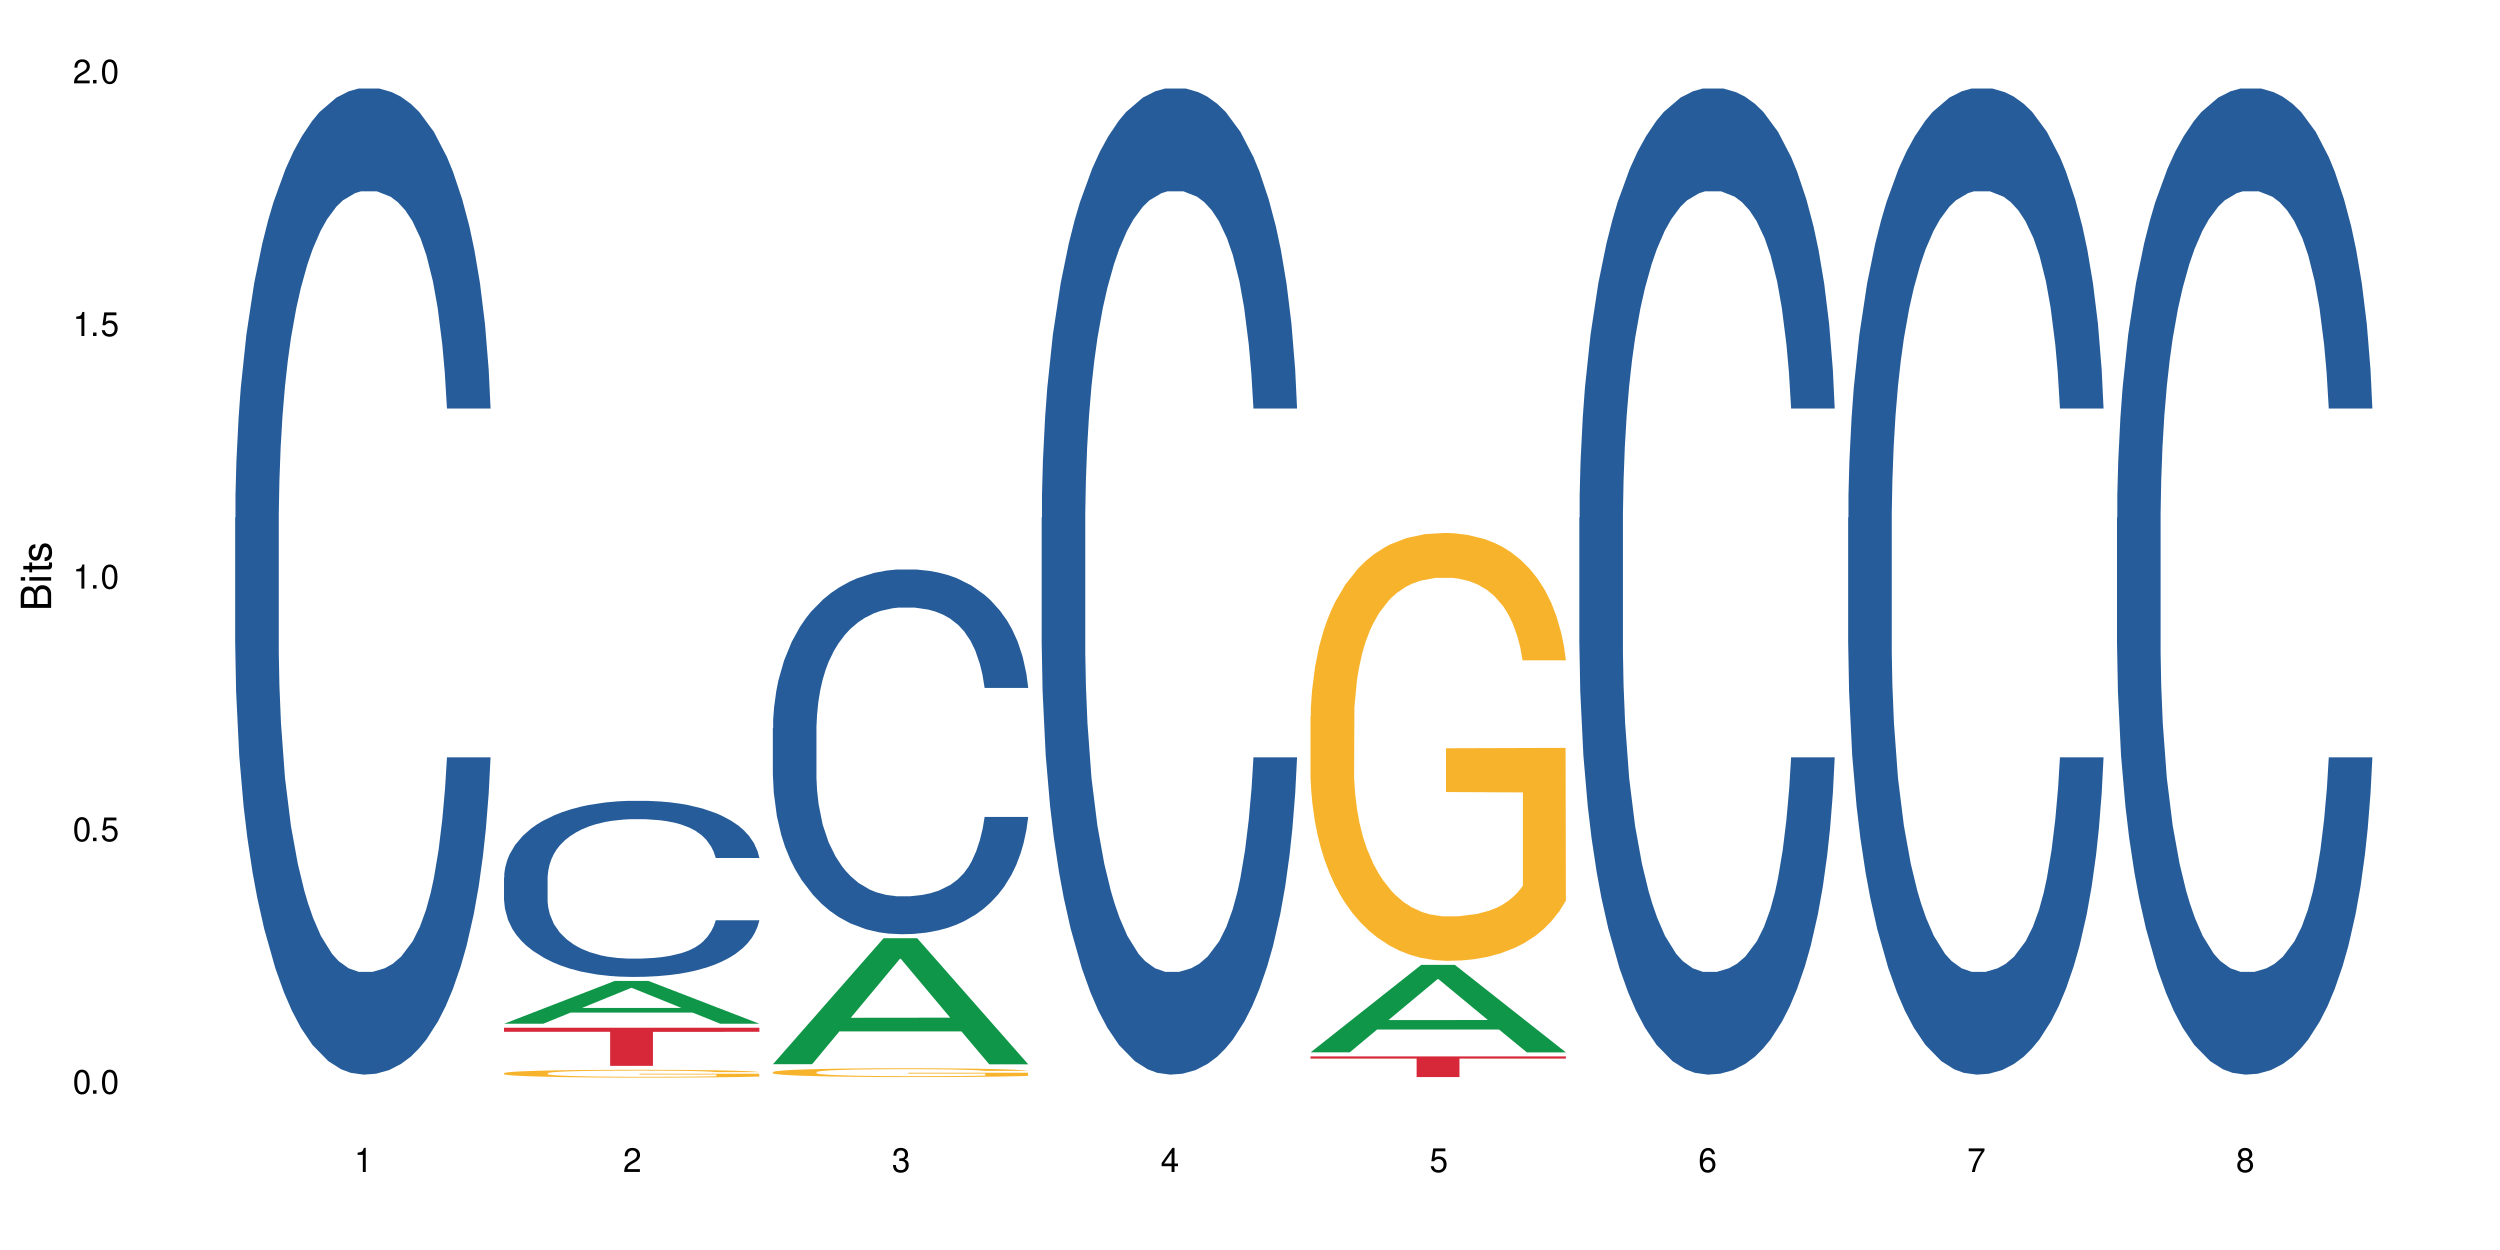 <?xml version="1.0" encoding="UTF-8"?>
<svg xmlns="http://www.w3.org/2000/svg" xmlns:xlink="http://www.w3.org/1999/xlink" width="720" height="360" viewBox="0 0 720 360">
<defs>
<g>
<g id="glyph-0-0">
</g>
<g id="glyph-0-1">
<path d="M 2.641 -6.938 C 2 -6.938 1.422 -6.656 1.078 -6.172 C 0.641 -5.562 0.406 -4.641 0.406 -3.359 C 0.406 -1.016 1.188 0.219 2.641 0.219 C 4.078 0.219 4.859 -1.016 4.859 -3.297 C 4.859 -4.641 4.656 -5.547 4.203 -6.172 C 3.844 -6.656 3.281 -6.938 2.641 -6.938 Z M 2.641 -6.188 C 3.547 -6.188 4 -5.25 4 -3.375 C 4 -1.406 3.562 -0.484 2.625 -0.484 C 1.734 -0.484 1.281 -1.438 1.281 -3.344 C 1.281 -5.25 1.734 -6.188 2.641 -6.188 Z M 2.641 -6.188 "/>
</g>
<g id="glyph-0-2">
<path d="M 1.828 -1 L 0.828 -1 L 0.828 0 L 1.828 0 Z M 1.828 -1 "/>
</g>
<g id="glyph-0-3">
<path d="M 4.562 -6.797 L 1.062 -6.797 L 0.547 -3.094 L 1.328 -3.094 C 1.719 -3.562 2.047 -3.734 2.578 -3.734 C 3.484 -3.734 4.062 -3.109 4.062 -2.094 C 4.062 -1.125 3.484 -0.531 2.578 -0.531 C 1.828 -0.531 1.375 -0.906 1.188 -1.672 L 0.328 -1.672 C 0.453 -1.109 0.547 -0.844 0.75 -0.594 C 1.125 -0.078 1.828 0.219 2.594 0.219 C 3.969 0.219 4.922 -0.781 4.922 -2.219 C 4.922 -3.562 4.031 -4.484 2.719 -4.484 C 2.25 -4.484 1.859 -4.359 1.469 -4.062 L 1.734 -5.969 L 4.562 -5.969 Z M 4.562 -6.797 "/>
</g>
<g id="glyph-0-4">
<path d="M 2.484 -4.938 L 2.484 0 L 3.328 0 L 3.328 -6.938 L 2.766 -6.938 C 2.469 -5.875 2.281 -5.734 0.984 -5.562 L 0.984 -4.938 Z M 2.484 -4.938 "/>
</g>
<g id="glyph-0-5">
<path d="M 4.859 -0.828 L 1.281 -0.828 C 1.359 -1.406 1.672 -1.781 2.5 -2.281 L 3.469 -2.828 C 4.406 -3.344 4.906 -4.062 4.906 -4.906 C 4.906 -5.484 4.672 -6.031 4.266 -6.406 C 3.859 -6.766 3.375 -6.938 2.719 -6.938 C 1.859 -6.938 1.219 -6.625 0.844 -6.031 C 0.609 -5.672 0.5 -5.234 0.484 -4.531 L 1.328 -4.531 C 1.359 -5.016 1.406 -5.281 1.531 -5.516 C 1.75 -5.938 2.188 -6.203 2.703 -6.203 C 3.469 -6.203 4.031 -5.641 4.031 -4.891 C 4.031 -4.344 3.719 -3.859 3.125 -3.516 L 2.234 -3 C 0.812 -2.172 0.406 -1.531 0.328 -0.016 L 4.859 -0.016 Z M 4.859 -0.828 "/>
</g>
<g id="glyph-0-6">
<path d="M 2.125 -3.188 L 2.578 -3.188 C 3.5 -3.188 3.984 -2.766 3.984 -1.922 C 3.984 -1.062 3.469 -0.531 2.594 -0.531 C 1.656 -0.531 1.203 -1 1.156 -2.016 L 0.312 -2.016 C 0.344 -1.453 0.438 -1.094 0.609 -0.781 C 0.953 -0.109 1.625 0.219 2.547 0.219 C 3.953 0.219 4.859 -0.625 4.859 -1.938 C 4.859 -2.828 4.516 -3.297 3.703 -3.594 C 4.344 -3.844 4.656 -4.328 4.656 -5.031 C 4.656 -6.219 3.875 -6.938 2.578 -6.938 C 1.203 -6.938 0.484 -6.172 0.453 -4.703 L 1.297 -4.703 C 1.312 -5.125 1.344 -5.359 1.453 -5.578 C 1.641 -5.969 2.062 -6.203 2.594 -6.203 C 3.344 -6.203 3.797 -5.75 3.797 -5 C 3.797 -4.516 3.609 -4.219 3.25 -4.047 C 3.016 -3.953 2.703 -3.922 2.125 -3.906 Z M 2.125 -3.188 "/>
</g>
<g id="glyph-0-7">
<path d="M 3.141 -1.672 L 3.141 0 L 3.984 0 L 3.984 -1.672 L 4.984 -1.672 L 4.984 -2.438 L 3.984 -2.438 L 3.984 -6.938 L 3.359 -6.938 L 0.266 -2.578 L 0.266 -1.672 Z M 3.141 -2.438 L 1 -2.438 L 3.141 -5.5 Z M 3.141 -2.438 "/>
</g>
<g id="glyph-0-8">
<path d="M 4.781 -5.125 C 4.609 -6.266 3.891 -6.938 2.844 -6.938 C 2.094 -6.938 1.422 -6.578 1.031 -5.953 C 0.594 -5.266 0.406 -4.422 0.406 -3.172 C 0.406 -2 0.578 -1.25 0.984 -0.641 C 1.359 -0.078 1.953 0.219 2.703 0.219 C 3.984 0.219 4.922 -0.75 4.922 -2.094 C 4.922 -3.375 4.062 -4.281 2.844 -4.281 C 2.172 -4.281 1.641 -4.031 1.281 -3.516 C 1.281 -5.234 1.828 -6.188 2.797 -6.188 C 3.391 -6.188 3.797 -5.797 3.938 -5.125 Z M 2.734 -3.531 C 3.547 -3.531 4.062 -2.953 4.062 -2.031 C 4.062 -1.156 3.484 -0.531 2.703 -0.531 C 1.922 -0.531 1.328 -1.188 1.328 -2.078 C 1.328 -2.938 1.906 -3.531 2.734 -3.531 Z M 2.734 -3.531 "/>
</g>
<g id="glyph-0-9">
<path d="M 4.984 -6.797 L 0.438 -6.797 L 0.438 -5.969 L 4.109 -5.969 C 2.5 -3.656 1.828 -2.234 1.328 0 L 2.219 0 C 2.594 -2.172 3.453 -4.047 4.984 -6.094 Z M 4.984 -6.797 "/>
</g>
<g id="glyph-0-10">
<path d="M 3.75 -3.656 C 4.469 -4.094 4.688 -4.438 4.688 -5.078 C 4.688 -6.172 3.844 -6.938 2.641 -6.938 C 1.438 -6.938 0.594 -6.172 0.594 -5.094 C 0.594 -4.438 0.812 -4.094 1.516 -3.656 C 0.734 -3.266 0.359 -2.703 0.359 -1.922 C 0.359 -0.656 1.281 0.219 2.641 0.219 C 3.984 0.219 4.922 -0.656 4.922 -1.922 C 4.922 -2.703 4.531 -3.266 3.75 -3.656 Z M 2.641 -6.188 C 3.359 -6.188 3.812 -5.75 3.812 -5.062 C 3.812 -4.406 3.344 -3.984 2.641 -3.984 C 1.922 -3.984 1.453 -4.406 1.453 -5.078 C 1.453 -5.75 1.922 -6.188 2.641 -6.188 Z M 2.641 -3.266 C 3.484 -3.266 4.062 -2.719 4.062 -1.906 C 4.062 -1.078 3.484 -0.531 2.625 -0.531 C 1.797 -0.531 1.219 -1.094 1.219 -1.906 C 1.219 -2.719 1.781 -3.266 2.641 -3.266 Z M 2.641 -3.266 "/>
</g>
<g id="glyph-1-0">
</g>
<g id="glyph-1-1">
<path d="M 0 -0.953 L 0 -4.891 C 0 -5.719 -0.234 -6.344 -0.734 -6.797 C -1.188 -7.234 -1.812 -7.469 -2.5 -7.469 C -3.547 -7.469 -4.188 -7 -4.625 -5.875 C -4.984 -6.688 -5.625 -7.094 -6.531 -7.094 C -7.172 -7.094 -7.734 -6.859 -8.141 -6.391 C -8.562 -5.922 -8.75 -5.344 -8.75 -4.5 L -8.75 -0.953 Z M -4.984 -2.062 L -7.766 -2.062 L -7.766 -4.219 C -7.766 -4.844 -7.688 -5.203 -7.453 -5.5 C -7.219 -5.812 -6.859 -5.969 -6.375 -5.969 C -5.891 -5.969 -5.531 -5.812 -5.297 -5.5 C -5.062 -5.203 -4.984 -4.844 -4.984 -4.219 Z M -0.984 -2.062 L -4 -2.062 L -4 -4.781 C -4 -5.766 -3.438 -6.359 -2.484 -6.359 C -1.547 -6.359 -0.984 -5.766 -0.984 -4.781 Z M -0.984 -2.062 "/>
</g>
<g id="glyph-1-2">
<path d="M -6.281 -1.797 L -6.281 -0.797 L 0 -0.797 L 0 -1.797 Z M -8.75 -1.797 L -8.75 -0.797 L -7.484 -0.797 L -7.484 -1.797 Z M -8.75 -1.797 "/>
</g>
<g id="glyph-1-3">
<path d="M -6.281 -3.047 L -6.281 -2.016 L -8.016 -2.016 L -8.016 -1.016 L -6.281 -1.016 L -6.281 -0.172 L -5.469 -0.172 L -5.469 -1.016 L -0.719 -1.016 C -0.078 -1.016 0.281 -1.453 0.281 -2.234 C 0.281 -2.5 0.25 -2.719 0.188 -3.047 L -0.641 -3.047 C -0.609 -2.906 -0.594 -2.766 -0.594 -2.562 C -0.594 -2.141 -0.719 -2.016 -1.156 -2.016 L -5.469 -2.016 L -5.469 -3.047 Z M -6.281 -3.047 "/>
</g>
<g id="glyph-1-4">
<path d="M -4.531 -5.25 C -5.766 -5.25 -6.469 -4.422 -6.469 -2.969 C -6.469 -1.516 -5.719 -0.562 -4.547 -0.562 C -3.562 -0.562 -3.094 -1.062 -2.734 -2.562 L -2.516 -3.484 C -2.344 -4.188 -2.094 -4.469 -1.641 -4.469 C -1.047 -4.469 -0.641 -3.875 -0.641 -3 C -0.641 -2.453 -0.797 -2 -1.062 -1.75 C -1.25 -1.594 -1.422 -1.531 -1.875 -1.469 L -1.875 -0.406 C -0.422 -0.453 0.281 -1.266 0.281 -2.922 C 0.281 -4.5 -0.5 -5.516 -1.719 -5.516 C -2.656 -5.516 -3.172 -4.984 -3.469 -3.734 L -3.703 -2.766 C -3.891 -1.953 -4.156 -1.609 -4.594 -1.609 C -5.188 -1.609 -5.547 -2.125 -5.547 -2.938 C -5.547 -3.75 -5.203 -4.172 -4.531 -4.203 Z M -4.531 -5.25 "/>
</g>
</g>
</defs>
<rect x="-72" y="-36" width="864" height="432" fill="rgb(100%, 100%, 100%)" fill-opacity="1"/>
<path fill-rule="nonzero" fill="rgb(14.51%, 36.078%, 60%)" fill-opacity="1" d="M 67.73 149.07 L 67.82 148.809 L 67.82 142.578 L 68.09 132.715 L 68.719 120.254 L 69.344 111.688 L 70.961 96.371 L 73.203 81.574 L 75.535 70.152 L 77.238 63.406 L 78.766 58.211 L 82.262 48.609 L 84.504 43.676 L 86.926 39.262 L 89.887 34.852 L 92.039 32.254 L 96.883 28.102 L 100.469 26.285 L 103.25 25.504 L 109.262 25.504 L 112.848 26.543 L 115.449 27.84 L 118.32 29.918 L 120.742 32.254 L 124.957 37.965 L 128.727 45.234 L 130.43 49.387 L 133.121 57.434 L 135.184 65.223 L 136.617 71.973 L 138.234 81.574 L 139.668 93.258 L 140.746 106.496 L 141.281 117.66 L 128.727 117.66 L 128.098 107.273 L 127.379 99.227 L 126.035 88.586 L 124.688 81.055 L 122.805 73.527 L 121.102 68.598 L 118.77 63.664 L 116.707 60.551 L 114.555 58.211 L 112.488 56.656 L 108.543 55.098 L 103.969 55.098 L 102.266 55.617 L 98.766 57.695 L 96.883 59.512 L 94.191 63.145 L 92.309 66.52 L 90.066 71.711 L 88.539 76.125 L 86.656 82.875 L 85.312 88.844 L 83.785 97.41 L 82.891 103.898 L 82.082 111.168 L 81.363 119.734 L 80.828 128.82 L 80.469 138.426 L 80.289 147.77 L 80.289 188.008 L 80.469 197.352 L 80.918 208.254 L 82.082 224.09 L 83.785 237.848 L 85.762 248.75 L 87.645 256.539 L 88.719 260.172 L 90.156 264.324 L 92.398 269.52 L 95.629 274.711 L 97.512 276.785 L 100.383 278.863 L 103.34 279.902 L 107.289 279.902 L 110.785 278.863 L 113.117 277.566 L 115.539 275.488 L 118.859 271.074 L 120.922 266.922 L 122.715 261.988 L 124.062 257.059 L 124.957 252.902 L 126.305 244.855 L 127.379 236.031 L 128.188 226.945 L 128.727 218.121 L 141.281 218.121 L 140.746 228.504 L 139.938 238.625 L 139.129 246.156 L 137.875 255.242 L 136.441 263.289 L 134.375 272.375 L 132.672 278.344 L 130.43 284.832 L 128.367 289.766 L 126.125 294.18 L 122.805 299.371 L 120.652 301.965 L 118.32 304.301 L 115.539 306.379 L 112.043 308.195 L 108.273 309.234 L 104.777 309.496 L 101.008 308.977 L 98.227 307.938 L 94.551 305.602 L 89.977 300.93 L 86.656 295.996 L 84.055 291.062 L 81.812 285.871 L 79.301 278.863 L 76.074 267.441 L 74.098 258.613 L 72.754 251.348 L 71.23 241.223 L 70.152 232.137 L 68.898 217.602 L 68 199.168 L 67.73 184.891 Z M 67.73 149.07 "/>
<path fill-rule="nonzero" fill="rgb(6.275%, 58.824%, 28.235%)" fill-opacity="1" d="M 145.156 294.832 L 145.234 294.824 L 177.059 282.5 L 186.723 282.5 L 218.707 294.844 L 207.469 294.844 L 199.453 291.625 L 164.328 291.625 L 156.469 294.832 L 145.156 294.832 L 167.707 290.289 L 196.23 290.277 L 182.008 284.52 L 181.852 284.508 L 181.695 284.543 L 167.629 290.277 L 167.707 290.289 Z M 145.156 294.832 "/>
<path fill-rule="nonzero" fill="rgb(14.51%, 36.078%, 60%)" fill-opacity="1" d="M 145.156 252.715 L 145.242 252.668 L 145.242 251.555 L 145.512 249.793 L 146.141 247.57 L 146.77 246.039 L 148.383 243.305 L 150.625 240.664 L 152.957 238.621 L 154.664 237.418 L 156.188 236.492 L 159.684 234.777 L 161.93 233.895 L 164.352 233.105 L 167.309 232.32 L 169.461 231.855 L 174.305 231.113 L 177.895 230.789 L 180.676 230.652 L 186.684 230.652 L 190.273 230.836 L 192.875 231.066 L 195.742 231.438 L 198.164 231.855 L 202.383 232.875 L 206.148 234.172 L 207.852 234.914 L 210.543 236.352 L 212.605 237.742 L 214.043 238.949 L 215.656 240.664 L 217.094 242.746 L 218.168 245.113 L 218.707 247.105 L 206.148 247.105 L 205.52 245.25 L 204.805 243.812 L 203.457 241.914 L 202.113 240.57 L 200.23 239.227 L 198.523 238.344 L 196.191 237.465 L 194.129 236.906 L 191.977 236.492 L 189.914 236.211 L 185.969 235.934 L 181.391 235.934 L 179.688 236.027 L 176.191 236.398 L 174.305 236.723 L 171.613 237.371 L 169.73 237.973 L 167.488 238.902 L 165.965 239.688 L 164.082 240.895 L 162.734 241.961 L 161.211 243.488 L 160.312 244.648 L 159.508 245.945 L 158.789 247.477 L 158.25 249.098 L 157.891 250.812 L 157.711 252.48 L 157.711 259.664 L 157.891 261.336 L 158.34 263.281 L 159.508 266.109 L 161.211 268.566 L 163.184 270.512 L 165.066 271.902 L 166.145 272.551 L 167.578 273.293 L 169.82 274.219 L 173.051 275.148 L 174.934 275.52 L 177.805 275.887 L 180.766 276.074 L 184.711 276.074 L 188.211 275.887 L 190.543 275.656 L 192.965 275.285 L 196.281 274.496 L 198.344 273.758 L 200.141 272.875 L 201.484 271.996 L 202.383 271.254 L 203.727 269.816 L 204.805 268.242 L 205.609 266.617 L 206.148 265.043 L 218.707 265.043 L 218.168 266.898 L 217.359 268.703 L 216.555 270.047 L 215.297 271.672 L 213.863 273.105 L 211.801 274.73 L 210.094 275.797 L 207.852 276.953 L 205.789 277.836 L 203.547 278.625 L 200.23 279.551 L 198.074 280.012 L 195.742 280.43 L 192.965 280.801 L 189.465 281.125 L 185.699 281.312 L 182.199 281.359 L 178.434 281.266 L 175.652 281.078 L 171.973 280.664 L 167.398 279.828 L 164.082 278.949 L 161.48 278.066 L 159.238 277.141 L 156.727 275.887 L 153.496 273.848 L 151.523 272.273 L 150.176 270.977 L 148.652 269.168 L 147.574 267.547 L 146.32 264.949 L 145.422 261.66 L 145.156 259.109 Z M 145.156 252.715 "/>
<path fill-rule="nonzero" fill="rgb(96.863%, 70.196%, 16.863%)" fill-opacity="1" d="M 145.156 309.066 L 145.242 309.066 L 145.242 309.023 L 145.602 308.93 L 146.5 308.805 L 147.664 308.699 L 148.922 308.617 L 149.73 308.574 L 151.074 308.512 L 152.242 308.469 L 155.199 308.375 L 158.969 308.289 L 161.031 308.254 L 163.363 308.219 L 166.684 308.18 L 168.207 308.164 L 172.871 308.133 L 178.164 308.109 L 183.992 308.105 L 186.684 308.105 L 190.363 308.113 L 195.387 308.137 L 198.254 308.156 L 200.496 308.18 L 202.828 308.203 L 205.699 308.246 L 208.391 308.297 L 210.543 308.344 L 212.695 308.406 L 214.492 308.473 L 216.016 308.543 L 217.359 308.629 L 218.168 308.703 L 218.707 308.773 L 206.238 308.773 L 205.52 308.703 L 204.715 308.645 L 203.367 308.578 L 202.023 308.527 L 200.676 308.488 L 198.164 308.438 L 196.012 308.402 L 193.32 308.375 L 190.723 308.355 L 187.762 308.344 L 185.969 308.34 L 181.211 308.34 L 176.906 308.355 L 174.395 308.371 L 172.602 308.387 L 170.09 308.418 L 168.566 308.441 L 167.668 308.461 L 164.977 308.523 L 163.184 308.582 L 162.195 308.621 L 160.941 308.68 L 160.043 308.738 L 159.059 308.82 L 158.52 308.879 L 157.801 309.02 L 157.711 309.391 L 157.98 309.469 L 158.52 309.551 L 159.238 309.625 L 160.312 309.703 L 161.391 309.762 L 163.273 309.844 L 164.887 309.898 L 166.145 309.93 L 168.566 309.988 L 169.551 310.004 L 171.883 310.043 L 174.305 310.07 L 177.266 310.098 L 179.508 310.109 L 183.098 310.117 L 187.672 310.117 L 193.055 310.105 L 196.461 310.09 L 198.793 310.074 L 200.32 310.059 L 202.203 310.035 L 203.547 310.016 L 204.805 309.992 L 206.328 309.957 L 206.328 309.469 L 184.172 309.465 L 184.172 309.234 L 218.617 309.234 L 218.707 310.035 L 216.824 310.09 L 214.492 310.145 L 212.25 310.188 L 209.918 310.223 L 206.598 310.262 L 203.906 310.285 L 199.781 310.312 L 196.012 310.332 L 192.066 310.344 L 188.566 310.352 L 184.441 310.352 L 180.766 310.348 L 176.816 310.336 L 173.68 310.32 L 170.809 310.301 L 167.938 310.273 L 164.352 310.23 L 162.016 310.195 L 159.594 310.152 L 157.172 310.102 L 155.02 310.043 L 153.586 310 L 152.152 309.953 L 150.625 309.891 L 149.191 309.82 L 148.113 309.758 L 147.129 309.684 L 146.41 309.617 L 145.691 309.523 L 145.332 309.449 L 145.156 309.387 Z M 145.156 309.066 "/>
<path fill-rule="nonzero" fill="rgb(83.922%, 15.686%, 22.353%)" fill-opacity="1" d="M 145.156 295.988 L 218.707 295.988 L 218.707 297.164 L 188.051 297.176 L 188.051 306.961 L 175.719 306.961 L 175.719 297.184 L 175.539 297.164 L 145.156 297.164 Z M 145.156 295.988 "/>
<path fill-rule="nonzero" fill="rgb(6.275%, 58.824%, 28.235%)" fill-opacity="1" d="M 222.578 306.484 L 222.656 306.449 L 254.48 270.207 L 264.148 270.207 L 296.129 306.52 L 284.895 306.52 L 276.879 297.039 L 241.75 297.039 L 233.895 306.484 L 222.578 306.484 L 245.129 293.121 L 273.656 293.086 L 259.434 276.141 L 259.273 276.105 L 259.117 276.207 L 245.051 293.086 L 245.129 293.121 Z M 222.578 306.484 "/>
<path fill-rule="nonzero" fill="rgb(14.51%, 36.078%, 60%)" fill-opacity="1" d="M 222.578 209.734 L 222.668 209.637 L 222.668 207.332 L 222.938 203.688 L 223.562 199.078 L 224.191 195.91 L 225.809 190.246 L 228.051 184.773 L 230.383 180.551 L 232.086 178.055 L 233.609 176.133 L 237.109 172.582 L 239.352 170.758 L 241.773 169.125 L 244.734 167.492 L 246.887 166.531 L 251.73 164.996 L 255.316 164.324 L 258.098 164.035 L 264.109 164.035 L 267.695 164.422 L 270.297 164.902 L 273.168 165.668 L 275.59 166.531 L 279.805 168.645 L 283.57 171.332 L 285.277 172.867 L 287.969 175.844 L 290.031 178.727 L 291.465 181.223 L 293.082 184.773 L 294.516 189.094 L 295.59 193.988 L 296.129 198.117 L 283.57 198.117 L 282.945 194.277 L 282.227 191.301 L 280.883 187.367 L 279.535 184.582 L 277.652 181.797 L 275.949 179.973 L 273.617 178.148 L 271.551 176.996 L 269.398 176.133 L 267.336 175.559 L 263.391 174.98 L 258.816 174.98 L 257.109 175.172 L 253.613 175.941 L 251.73 176.613 L 249.039 177.957 L 247.156 179.207 L 244.914 181.125 L 243.387 182.758 L 241.504 185.254 L 240.16 187.461 L 238.633 190.629 L 237.738 193.031 L 236.93 195.719 L 236.211 198.887 L 235.672 202.246 L 235.316 205.797 L 235.137 209.254 L 235.137 224.133 L 235.316 227.59 L 235.762 231.621 L 236.93 237.48 L 238.633 242.566 L 240.605 246.598 L 242.492 249.48 L 243.566 250.824 L 245.004 252.359 L 247.246 254.277 L 250.473 256.199 L 252.355 256.969 L 255.227 257.734 L 258.188 258.121 L 262.133 258.121 L 265.633 257.734 L 267.965 257.254 L 270.387 256.488 L 273.707 254.855 L 275.77 253.32 L 277.562 251.496 L 278.906 249.672 L 279.805 248.137 L 281.148 245.16 L 282.227 241.895 L 283.035 238.535 L 283.57 235.27 L 296.129 235.27 L 295.59 239.109 L 294.785 242.855 L 293.977 245.641 L 292.723 249 L 291.285 251.977 L 289.223 255.336 L 287.52 257.543 L 285.277 259.945 L 283.215 261.766 L 280.973 263.398 L 277.652 265.32 L 275.5 266.281 L 273.168 267.145 L 270.387 267.91 L 266.887 268.582 L 263.121 268.969 L 259.621 269.062 L 255.855 268.871 L 253.074 268.488 L 249.398 267.625 L 244.824 265.895 L 241.504 264.07 L 238.902 262.246 L 236.66 260.328 L 234.148 257.734 L 230.918 253.512 L 228.945 250.246 L 227.602 247.559 L 226.074 243.816 L 225 240.453 L 223.742 235.078 L 222.848 228.262 L 222.578 222.98 Z M 222.578 209.734 "/>
<path fill-rule="nonzero" fill="rgb(96.863%, 70.196%, 16.863%)" fill-opacity="1" d="M 222.578 308.75 L 222.668 308.75 L 222.668 308.703 L 223.027 308.598 L 223.922 308.453 L 225.09 308.336 L 226.344 308.242 L 227.152 308.195 L 228.496 308.125 L 229.664 308.074 L 232.625 307.969 L 236.391 307.871 L 238.453 307.828 L 240.785 307.789 L 244.105 307.746 L 245.629 307.73 L 250.293 307.691 L 255.586 307.668 L 261.418 307.664 L 264.109 307.664 L 267.785 307.676 L 272.809 307.699 L 275.68 307.723 L 277.922 307.746 L 280.254 307.777 L 283.125 307.824 L 285.816 307.879 L 287.969 307.934 L 290.121 308.004 L 291.914 308.078 L 293.438 308.16 L 294.785 308.258 L 295.59 308.34 L 296.129 308.418 L 283.66 308.418 L 282.945 308.34 L 282.137 308.273 L 280.793 308.199 L 279.445 308.145 L 278.102 308.098 L 275.59 308.039 L 273.438 308 L 270.746 307.969 L 268.145 307.949 L 265.184 307.934 L 263.391 307.93 L 258.637 307.93 L 254.332 307.945 L 251.82 307.965 L 250.023 307.984 L 247.512 308.02 L 245.988 308.047 L 245.094 308.062 L 242.402 308.137 L 240.605 308.199 L 239.621 308.246 L 238.363 308.316 L 237.469 308.379 L 236.48 308.469 L 235.941 308.539 L 235.227 308.699 L 235.137 309.117 L 235.406 309.203 L 235.941 309.301 L 236.66 309.383 L 237.738 309.473 L 238.812 309.539 L 240.695 309.629 L 242.312 309.688 L 243.566 309.73 L 245.988 309.793 L 246.977 309.812 L 249.309 309.855 L 251.73 309.887 L 254.691 309.914 L 256.934 309.93 L 260.52 309.941 L 265.094 309.941 L 270.477 309.926 L 273.887 309.906 L 276.219 309.891 L 277.742 309.871 L 279.625 309.848 L 280.973 309.824 L 282.227 309.797 L 283.75 309.758 L 283.75 309.203 L 261.598 309.203 L 261.598 308.941 L 296.039 308.938 L 296.129 309.848 L 294.246 309.91 L 291.914 309.969 L 289.672 310.016 L 287.34 310.055 L 284.02 310.102 L 281.328 310.129 L 277.203 310.16 L 273.438 310.184 L 269.488 310.195 L 265.992 310.203 L 261.867 310.203 L 258.188 310.199 L 254.242 310.188 L 251.102 310.168 L 248.23 310.145 L 245.359 310.113 L 241.773 310.066 L 239.441 310.027 L 237.02 309.977 L 234.598 309.918 L 232.445 309.855 L 231.008 309.809 L 229.574 309.754 L 228.051 309.684 L 226.613 309.602 L 225.539 309.531 L 224.551 309.449 L 223.832 309.375 L 223.117 309.27 L 222.758 309.188 L 222.578 309.113 Z M 222.578 308.75 "/>
<path fill-rule="nonzero" fill="rgb(14.51%, 36.078%, 60%)" fill-opacity="1" d="M 300 149.07 L 300.09 148.809 L 300.09 142.578 L 300.359 132.715 L 300.988 120.254 L 301.617 111.688 L 303.23 96.371 L 305.473 81.574 L 307.805 70.152 L 309.508 63.406 L 311.035 58.211 L 314.531 48.609 L 316.773 43.676 L 319.195 39.262 L 322.156 34.852 L 324.309 32.254 L 329.152 28.102 L 332.742 26.285 L 335.52 25.504 L 341.531 25.504 L 345.117 26.543 L 347.719 27.84 L 350.59 29.918 L 353.012 32.254 L 357.227 37.965 L 360.996 45.234 L 362.699 49.387 L 365.391 57.434 L 367.453 65.223 L 368.891 71.973 L 370.504 81.574 L 371.938 93.258 L 373.016 106.496 L 373.555 117.66 L 360.996 117.66 L 360.367 107.273 L 359.648 99.227 L 358.305 88.586 L 356.961 81.055 L 355.074 73.527 L 353.371 68.598 L 351.039 63.664 L 348.977 60.551 L 346.824 58.211 L 344.762 56.656 L 340.812 55.098 L 336.238 55.098 L 334.535 55.617 L 331.035 57.695 L 329.152 59.512 L 326.461 63.145 L 324.578 66.52 L 322.336 71.711 L 320.812 76.125 L 318.926 82.875 L 317.582 88.844 L 316.059 97.41 L 315.16 103.898 L 314.352 111.168 L 313.637 119.734 L 313.098 128.82 L 312.738 138.426 L 312.559 147.77 L 312.559 188.008 L 312.738 197.352 L 313.188 208.254 L 314.352 224.09 L 316.059 237.848 L 318.031 248.75 L 319.914 256.539 L 320.992 260.172 L 322.426 264.324 L 324.668 269.52 L 327.898 274.711 L 329.781 276.785 L 332.652 278.863 L 335.609 279.902 L 339.559 279.902 L 343.055 278.863 L 345.387 277.566 L 347.809 275.488 L 351.129 271.074 L 353.191 266.922 L 354.984 261.988 L 356.332 257.059 L 357.227 252.902 L 358.574 244.855 L 359.648 236.031 L 360.457 226.945 L 360.996 218.121 L 373.555 218.121 L 373.016 228.504 L 372.207 238.625 L 371.402 246.156 L 370.145 255.242 L 368.711 263.289 L 366.645 272.375 L 364.941 278.344 L 362.699 284.832 L 360.637 289.766 L 358.395 294.18 L 355.074 299.371 L 352.922 301.965 L 350.59 304.301 L 347.809 306.379 L 344.312 308.195 L 340.543 309.234 L 337.047 309.496 L 333.277 308.977 L 330.5 307.938 L 326.82 305.602 L 322.246 300.93 L 318.926 295.996 L 316.324 291.062 L 314.082 285.871 L 311.57 278.863 L 308.344 267.441 L 306.371 258.613 L 305.023 251.348 L 303.5 241.223 L 302.422 232.137 L 301.168 217.602 L 300.27 199.168 L 300 184.891 Z M 300 149.07 "/>
<path fill-rule="nonzero" fill="rgb(6.275%, 58.824%, 28.235%)" fill-opacity="1" d="M 377.426 303.066 L 377.504 303.043 L 409.328 277.875 L 418.992 277.875 L 450.977 303.09 L 439.738 303.09 L 431.723 296.508 L 396.598 296.508 L 388.738 303.066 L 377.426 303.066 L 399.977 293.785 L 428.504 293.762 L 414.277 281.992 L 414.121 281.969 L 413.965 282.039 L 399.898 293.762 L 399.977 293.785 Z M 377.426 303.066 "/>
<path fill-rule="nonzero" fill="rgb(96.863%, 70.196%, 16.863%)" fill-opacity="1" d="M 377.426 206.27 L 377.516 206.16 L 377.516 203.906 L 377.871 198.844 L 378.77 191.863 L 379.938 186.125 L 381.191 181.621 L 382 179.258 L 383.344 175.883 L 384.512 173.406 L 387.469 168.34 L 391.238 163.613 L 393.301 161.586 L 395.633 159.676 L 398.953 157.535 L 400.477 156.746 L 405.141 154.945 L 410.434 153.82 L 416.262 153.484 L 418.953 153.598 L 422.633 154.047 L 427.656 155.285 L 430.527 156.41 L 432.77 157.535 L 435.102 159 L 437.969 161.25 L 440.66 163.949 L 442.812 166.652 L 444.969 170.027 L 446.762 173.629 L 448.285 177.57 L 449.633 182.297 L 450.438 186.238 L 450.977 190.176 L 438.508 190.176 L 437.789 186.238 L 436.984 183.199 L 435.637 179.484 L 434.293 176.781 L 432.949 174.645 L 430.438 171.719 L 428.281 169.918 L 425.594 168.34 L 422.992 167.328 L 420.031 166.652 L 418.238 166.426 L 413.484 166.426 L 409.176 167.215 L 406.664 168.117 L 404.871 169.016 L 402.359 170.703 L 400.836 172.055 L 399.938 172.957 L 397.246 176.445 L 395.453 179.598 L 394.469 181.734 L 393.211 185.109 L 392.312 188.148 L 391.328 192.652 L 390.789 196.027 L 390.07 203.684 L 389.98 223.941 L 390.25 228.219 L 390.789 232.832 L 391.508 236.887 L 392.582 241.164 L 393.66 244.426 L 395.543 248.816 L 397.156 251.742 L 398.414 253.656 L 400.836 256.695 L 401.82 257.707 L 404.156 259.734 L 406.574 261.309 L 409.535 262.66 L 411.777 263.336 L 415.367 263.898 L 419.941 263.898 L 425.324 263.223 L 428.73 262.324 L 431.062 261.422 L 432.59 260.633 L 434.473 259.395 L 435.816 258.27 L 437.074 257.031 L 438.598 255.117 L 438.598 228.219 L 416.441 228.105 L 416.441 215.5 L 450.887 215.387 L 450.977 259.395 L 449.094 262.434 L 446.762 265.363 L 444.52 267.613 L 442.188 269.527 L 438.867 271.664 L 436.176 273.016 L 432.051 274.59 L 428.281 275.605 L 424.336 276.277 L 420.84 276.617 L 416.711 276.73 L 413.035 276.504 L 409.086 275.828 L 405.949 274.93 L 403.078 273.805 L 400.207 272.34 L 396.621 269.977 L 394.289 268.062 L 391.867 265.699 L 389.445 262.887 L 387.293 259.848 L 385.855 257.484 L 384.422 254.781 L 382.895 251.406 L 381.461 247.578 L 380.383 244.09 L 379.398 240.148 L 378.68 236.434 L 377.961 231.371 L 377.605 227.32 L 377.426 223.828 Z M 377.426 206.27 "/>
<path fill-rule="nonzero" fill="rgb(83.922%, 15.686%, 22.353%)" fill-opacity="1" d="M 377.426 304.234 L 450.977 304.234 L 450.977 304.871 L 420.324 304.879 L 420.324 310.195 L 407.988 310.195 L 407.988 304.883 L 407.809 304.871 L 377.426 304.871 Z M 377.426 304.234 "/>
<path fill-rule="nonzero" fill="rgb(14.51%, 36.078%, 60%)" fill-opacity="1" d="M 454.848 149.07 L 454.938 148.809 L 454.938 142.578 L 455.207 132.715 L 455.836 120.254 L 456.461 111.688 L 458.078 96.371 L 460.32 81.574 L 462.652 70.152 L 464.355 63.406 L 465.879 58.211 L 469.379 48.609 L 471.621 43.676 L 474.043 39.262 L 477.004 34.852 L 479.156 32.254 L 484 28.102 L 487.586 26.285 L 490.367 25.504 L 496.379 25.504 L 499.965 26.543 L 502.566 27.84 L 505.438 29.918 L 507.859 32.254 L 512.074 37.965 L 515.844 45.234 L 517.547 49.387 L 520.238 57.434 L 522.301 65.223 L 523.734 71.973 L 525.352 81.574 L 526.785 93.258 L 527.863 106.496 L 528.398 117.66 L 515.844 117.66 L 515.215 107.273 L 514.496 99.227 L 513.152 88.586 L 511.805 81.055 L 509.922 73.527 L 508.219 68.598 L 505.887 63.664 L 503.824 60.551 L 501.672 58.211 L 499.605 56.656 L 495.66 55.098 L 491.086 55.098 L 489.383 55.617 L 485.883 57.695 L 484 59.512 L 481.309 63.145 L 479.426 66.52 L 477.184 71.711 L 475.656 76.125 L 473.773 82.875 L 472.43 88.844 L 470.902 97.41 L 470.008 103.898 L 469.199 111.168 L 468.48 119.734 L 467.945 128.82 L 467.586 138.426 L 467.406 147.77 L 467.406 188.008 L 467.586 197.352 L 468.035 208.254 L 469.199 224.09 L 470.902 237.848 L 472.879 248.75 L 474.762 256.539 L 475.836 260.172 L 477.273 264.324 L 479.516 269.52 L 482.742 274.711 L 484.629 276.785 L 487.496 278.863 L 490.457 279.902 L 494.406 279.902 L 497.902 278.863 L 500.234 277.566 L 502.656 275.488 L 505.977 271.074 L 508.039 266.922 L 509.832 261.988 L 511.18 257.059 L 512.074 252.902 L 513.422 244.855 L 514.496 236.031 L 515.305 226.945 L 515.844 218.121 L 528.398 218.121 L 527.863 228.504 L 527.055 238.625 L 526.246 246.156 L 524.992 255.242 L 523.555 263.289 L 521.492 272.375 L 519.789 278.344 L 517.547 284.832 L 515.484 289.766 L 513.242 294.18 L 509.922 299.371 L 507.77 301.965 L 505.438 304.301 L 502.656 306.379 L 499.16 308.195 L 495.391 309.234 L 491.895 309.496 L 488.125 308.977 L 485.344 307.938 L 481.668 305.602 L 477.094 300.93 L 473.773 295.996 L 471.172 291.062 L 468.93 285.871 L 466.418 278.863 L 463.191 267.441 L 461.215 258.613 L 459.871 251.348 L 458.348 241.223 L 457.27 232.137 L 456.016 217.602 L 455.117 199.168 L 454.848 184.891 Z M 454.848 149.07 "/>
<path fill-rule="nonzero" fill="rgb(14.51%, 36.078%, 60%)" fill-opacity="1" d="M 532.27 149.07 L 532.359 148.809 L 532.359 142.578 L 532.629 132.715 L 533.258 120.254 L 533.887 111.688 L 535.5 96.371 L 537.742 81.574 L 540.074 70.152 L 541.777 63.406 L 543.305 58.211 L 546.801 48.609 L 549.043 43.676 L 551.465 39.262 L 554.426 34.852 L 556.578 32.254 L 561.422 28.102 L 565.012 26.285 L 567.793 25.504 L 573.801 25.504 L 577.391 26.543 L 579.992 27.84 L 582.859 29.918 L 585.281 32.254 L 589.5 37.965 L 593.266 45.234 L 594.969 49.387 L 597.66 57.434 L 599.723 65.223 L 601.16 71.973 L 602.773 81.574 L 604.207 93.258 L 605.285 106.496 L 605.824 117.66 L 593.266 117.66 L 592.637 107.273 L 591.922 99.227 L 590.574 88.586 L 589.23 81.055 L 587.344 73.527 L 585.641 68.598 L 583.309 63.664 L 581.246 60.551 L 579.094 58.211 L 577.031 56.656 L 573.082 55.098 L 568.508 55.098 L 566.805 55.617 L 563.305 57.695 L 561.422 59.512 L 558.73 63.145 L 556.848 66.52 L 554.605 71.711 L 553.082 76.125 L 551.199 82.875 L 549.852 88.844 L 548.328 97.41 L 547.43 103.898 L 546.621 111.168 L 545.906 119.734 L 545.367 128.82 L 545.008 138.426 L 544.828 147.77 L 544.828 188.008 L 545.008 197.352 L 545.457 208.254 L 546.621 224.09 L 548.328 237.848 L 550.301 248.75 L 552.184 256.539 L 553.262 260.172 L 554.695 264.324 L 556.938 269.52 L 560.168 274.711 L 562.051 276.785 L 564.922 278.863 L 567.883 279.902 L 571.828 279.902 L 575.324 278.863 L 577.656 277.566 L 580.078 275.488 L 583.398 271.074 L 585.461 266.922 L 587.254 261.988 L 588.602 257.059 L 589.5 252.902 L 590.844 244.855 L 591.922 236.031 L 592.727 226.945 L 593.266 218.121 L 605.824 218.121 L 605.285 228.504 L 604.477 238.625 L 603.672 246.156 L 602.414 255.242 L 600.98 263.289 L 598.918 272.375 L 597.211 278.344 L 594.969 284.832 L 592.906 289.766 L 590.664 294.18 L 587.344 299.371 L 585.191 301.965 L 582.859 304.301 L 580.078 306.379 L 576.582 308.195 L 572.816 309.234 L 569.316 309.496 L 565.551 308.977 L 562.77 307.938 L 559.09 305.602 L 554.516 300.93 L 551.199 295.996 L 548.598 291.062 L 546.355 285.871 L 543.844 278.863 L 540.613 267.441 L 538.641 258.613 L 537.293 251.348 L 535.77 241.223 L 534.691 232.137 L 533.438 217.602 L 532.539 199.168 L 532.27 184.891 Z M 532.27 149.07 "/>
<path fill-rule="nonzero" fill="rgb(14.51%, 36.078%, 60%)" fill-opacity="1" d="M 609.695 149.07 L 609.785 148.809 L 609.785 142.578 L 610.055 132.715 L 610.68 120.254 L 611.309 111.688 L 612.922 96.371 L 615.164 81.574 L 617.5 70.152 L 619.203 63.406 L 620.727 58.211 L 624.227 48.609 L 626.469 43.676 L 628.891 39.262 L 631.852 34.852 L 634.004 32.254 L 638.848 28.102 L 642.434 26.285 L 645.215 25.504 L 651.223 25.504 L 654.812 26.543 L 657.414 27.84 L 660.285 29.918 L 662.707 32.254 L 666.922 37.965 L 670.688 45.234 L 672.395 49.387 L 675.086 57.434 L 677.148 65.223 L 678.582 71.973 L 680.195 81.574 L 681.633 93.258 L 682.707 106.496 L 683.246 117.66 L 670.688 117.66 L 670.062 107.273 L 669.344 99.227 L 667.996 88.586 L 666.652 81.055 L 664.77 73.527 L 663.066 68.598 L 660.734 63.664 L 658.668 60.551 L 656.516 58.211 L 654.453 56.656 L 650.508 55.098 L 645.934 55.098 L 644.227 55.617 L 640.73 57.695 L 638.848 59.512 L 636.156 63.145 L 634.273 66.52 L 632.027 71.711 L 630.504 76.125 L 628.621 82.875 L 627.273 88.844 L 625.75 97.41 L 624.852 103.898 L 624.047 111.168 L 623.328 119.734 L 622.789 128.82 L 622.43 138.426 L 622.254 147.77 L 622.254 188.008 L 622.43 197.352 L 622.879 208.254 L 624.047 224.09 L 625.75 237.848 L 627.723 248.75 L 629.605 256.539 L 630.684 260.172 L 632.117 264.324 L 634.363 269.52 L 637.59 274.711 L 639.473 276.785 L 642.344 278.863 L 645.305 279.902 L 649.25 279.902 L 652.75 278.863 L 655.082 277.566 L 657.504 275.488 L 660.82 271.074 L 662.887 266.922 L 664.68 261.988 L 666.023 257.059 L 666.922 252.902 L 668.266 244.855 L 669.344 236.031 L 670.152 226.945 L 670.688 218.121 L 683.246 218.121 L 682.707 228.504 L 681.902 238.625 L 681.094 246.156 L 679.84 255.242 L 678.402 263.289 L 676.34 272.375 L 674.637 278.344 L 672.395 284.832 L 670.332 289.766 L 668.086 294.18 L 664.77 299.371 L 662.617 301.965 L 660.285 304.301 L 657.504 306.379 L 654.004 308.195 L 650.238 309.234 L 646.738 309.496 L 642.973 308.977 L 640.191 307.938 L 636.516 305.602 L 631.941 300.93 L 628.621 295.996 L 626.02 291.062 L 623.777 285.871 L 621.266 278.863 L 618.035 267.441 L 616.062 258.613 L 614.719 251.348 L 613.191 241.223 L 612.117 232.137 L 610.859 217.602 L 609.965 199.168 L 609.695 184.891 Z M 609.695 149.07 "/>
<g fill="rgb(0%, 0%, 0%)" fill-opacity="1">
<use xlink:href="#glyph-0-1" x="20.965" y="314.993"/>
<use xlink:href="#glyph-0-2" x="25.965" y="314.993"/>
<use xlink:href="#glyph-0-1" x="28.965" y="314.993"/>
</g>
<g fill="rgb(0%, 0%, 0%)" fill-opacity="1">
<use xlink:href="#glyph-0-1" x="20.965" y="242.251"/>
<use xlink:href="#glyph-0-2" x="25.965" y="242.251"/>
<use xlink:href="#glyph-0-3" x="28.965" y="242.251"/>
</g>
<g fill="rgb(0%, 0%, 0%)" fill-opacity="1">
<use xlink:href="#glyph-0-4" x="20.965" y="169.509"/>
<use xlink:href="#glyph-0-2" x="25.965" y="169.509"/>
<use xlink:href="#glyph-0-1" x="28.965" y="169.509"/>
</g>
<g fill="rgb(0%, 0%, 0%)" fill-opacity="1">
<use xlink:href="#glyph-0-4" x="20.965" y="96.767"/>
<use xlink:href="#glyph-0-2" x="25.965" y="96.767"/>
<use xlink:href="#glyph-0-3" x="28.965" y="96.767"/>
</g>
<g fill="rgb(0%, 0%, 0%)" fill-opacity="1">
<use xlink:href="#glyph-0-5" x="20.965" y="24.024"/>
<use xlink:href="#glyph-0-2" x="25.965" y="24.024"/>
<use xlink:href="#glyph-0-1" x="28.965" y="24.024"/>
</g>
<g fill="rgb(0%, 0%, 0%)" fill-opacity="1">
<use xlink:href="#glyph-0-4" x="102.008" y="337.532"/>
</g>
<g fill="rgb(0%, 0%, 0%)" fill-opacity="1">
<use xlink:href="#glyph-0-5" x="179.43" y="337.532"/>
</g>
<g fill="rgb(0%, 0%, 0%)" fill-opacity="1">
<use xlink:href="#glyph-0-6" x="256.855" y="337.532"/>
</g>
<g fill="rgb(0%, 0%, 0%)" fill-opacity="1">
<use xlink:href="#glyph-0-7" x="334.277" y="337.532"/>
</g>
<g fill="rgb(0%, 0%, 0%)" fill-opacity="1">
<use xlink:href="#glyph-0-3" x="411.699" y="337.532"/>
</g>
<g fill="rgb(0%, 0%, 0%)" fill-opacity="1">
<use xlink:href="#glyph-0-8" x="489.125" y="337.532"/>
</g>
<g fill="rgb(0%, 0%, 0%)" fill-opacity="1">
<use xlink:href="#glyph-0-9" x="566.547" y="337.532"/>
</g>
<g fill="rgb(0%, 0%, 0%)" fill-opacity="1">
<use xlink:href="#glyph-0-10" x="643.969" y="337.532"/>
</g>
<g fill="rgb(0%, 0%, 0%)" fill-opacity="1">
<use xlink:href="#glyph-1-1" x="14.725" y="176.012"/>
<use xlink:href="#glyph-1-2" x="14.725" y="168.012"/>
<use xlink:href="#glyph-1-3" x="14.725" y="165.012"/>
<use xlink:href="#glyph-1-4" x="14.725" y="162.012"/>
</g>
</svg>

